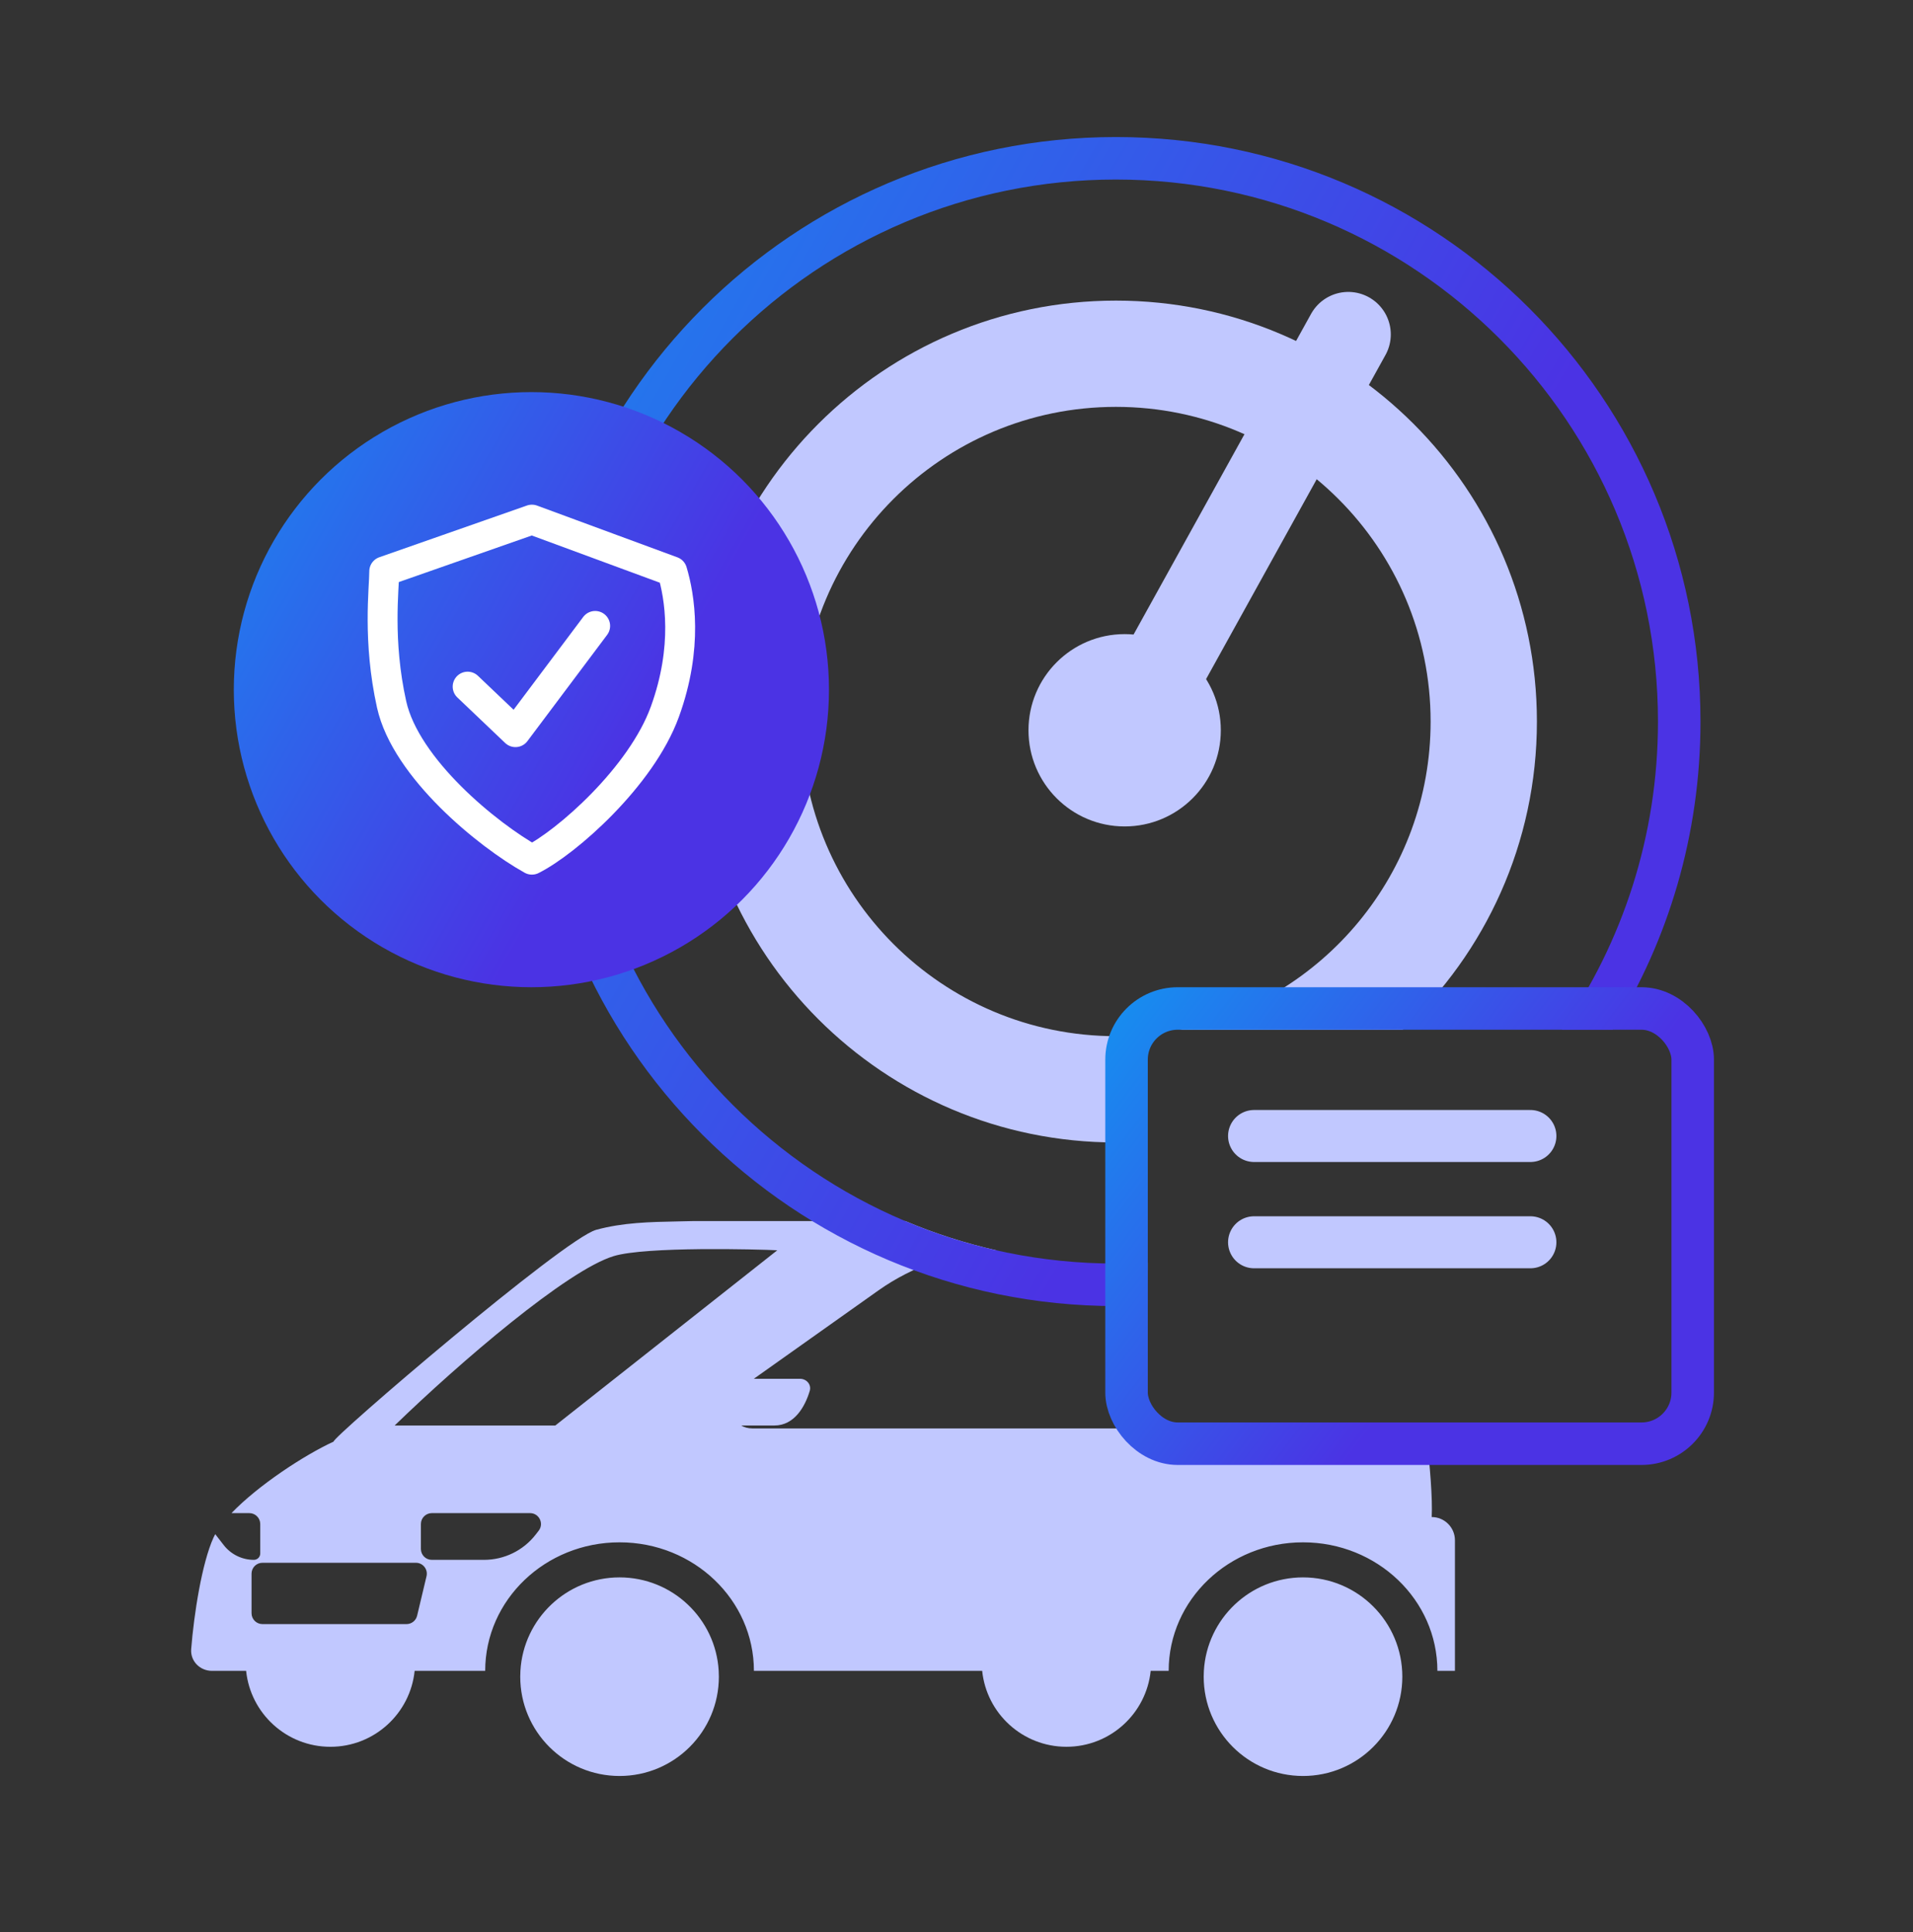 <svg width="100" height="101" viewBox="0 0 100 101" fill="none" xmlns="http://www.w3.org/2000/svg">
<rect x="0" y="0" width="100" height="101" fill="#333333" stroke="none"/>
<path fill-rule="evenodd" clip-rule="evenodd" d="M41.886 37.72C41.886 28.635 49.25 21.27 58.335 21.27C67.42 21.27 74.784 28.635 74.784 37.72C74.784 45.661 69.156 52.289 61.671 53.831H73.324C77.64 49.813 80.34 44.082 80.34 37.72C80.34 25.567 70.488 15.715 58.335 15.715C46.182 15.715 36.33 25.567 36.33 37.72C36.33 49.873 46.182 59.725 58.335 59.725C58.52 59.725 58.706 59.722 58.89 59.718V54.16C58.706 54.166 58.521 54.169 58.335 54.169C49.25 54.169 41.886 46.804 41.886 37.72Z" fill="#C1C8FF"/>
<path fill-rule="evenodd" clip-rule="evenodd" d="M47.324 63.834H36.265C35.979 63.842 35.695 63.848 35.412 63.853C33.975 63.882 32.567 63.909 31.164 64.292C29.484 64.75 17.288 75.212 17.441 75.363C15.917 76.061 13.495 77.648 12.101 79.102H13.034C13.348 79.102 13.604 79.358 13.604 79.672V81.212C13.604 81.396 13.455 81.545 13.271 81.545C12.654 81.545 12.072 81.26 11.694 80.773L11.251 80.202C11.22 80.259 11.192 80.314 11.166 80.37C10.553 81.707 10.135 84.409 9.994 86.21C9.944 86.838 10.451 87.348 11.081 87.348H12.866C13.095 89.578 14.98 91.318 17.271 91.318C19.562 91.318 21.446 89.578 21.675 87.348H27.204C27.198 87.449 27.195 87.55 27.195 87.653C27.195 90.52 29.519 92.844 32.386 92.844C35.253 92.844 37.578 90.52 37.578 87.653C37.578 87.55 37.575 87.449 37.569 87.348H51.342C51.571 89.578 53.455 91.317 55.746 91.317C58.037 91.317 59.921 89.578 60.151 87.348H62.931C62.925 87.449 62.922 87.55 62.922 87.653C62.922 90.52 65.247 92.844 68.114 92.844C70.981 92.844 73.305 90.52 73.305 87.653C73.305 84.786 70.981 82.462 68.114 82.462C65.349 82.462 63.089 84.623 62.931 87.347H61.091C61.091 83.637 64.235 80.629 68.114 80.629C71.993 80.629 75.138 83.637 75.138 87.347H76.055V80.522C76.055 79.851 75.511 79.307 74.841 79.307C74.891 78.341 74.749 76.637 74.559 74.942H60.001V74.674H39.325C39.103 74.674 38.908 74.618 38.744 74.522H40.479C41.526 74.522 42.085 73.532 42.329 72.71C42.426 72.381 42.161 72.079 41.818 72.079H39.406L45.914 67.463C47.734 66.172 49.889 65.445 52.112 65.368C50.457 64.997 48.856 64.481 47.324 63.834ZM59.101 66.043C59.406 66.153 59.706 66.277 60.001 66.413V66.005C59.702 66.022 59.402 66.035 59.101 66.043ZM37.569 87.347H39.41C39.41 83.637 36.266 80.629 32.387 80.629C28.508 80.629 25.363 83.637 25.363 87.347H27.204C27.362 84.623 29.622 82.462 32.386 82.462C35.151 82.462 37.411 84.623 37.569 87.347ZM29.028 74.522L20.63 74.522C24.031 71.224 29.638 66.41 32.081 65.666C33.761 65.155 39.614 65.31 40.632 65.361L29.028 74.522ZM21.249 84.904H13.719C13.404 84.904 13.149 84.649 13.149 84.334V82.268C13.149 81.953 13.404 81.698 13.719 81.698H21.741C22.109 81.698 22.381 82.042 22.296 82.4L21.804 84.466C21.743 84.723 21.513 84.904 21.249 84.904ZM22.572 81.545H25.301C26.358 81.545 27.356 81.057 28.004 80.222L28.159 80.022C28.449 79.647 28.182 79.102 27.708 79.102H22.572C22.257 79.102 22.002 79.358 22.002 79.672V80.975C22.002 81.29 22.257 81.545 22.572 81.545Z" fill="#C1C8FF"/>
<path fill-rule="evenodd" clip-rule="evenodd" d="M84.303 53.832C87.212 49.155 88.891 43.634 88.891 37.721C88.891 20.845 75.21 7.164 58.334 7.164C41.458 7.164 27.777 20.845 27.777 37.721C27.777 54.597 41.458 68.278 58.334 68.278C58.893 68.278 59.449 68.263 60.001 68.233V66.007C59.449 66.039 58.894 66.056 58.334 66.056C42.685 66.056 30 53.37 30 37.721C30 22.072 42.685 9.386 58.334 9.386C73.983 9.386 86.669 22.072 86.669 37.721C86.669 43.706 84.813 49.258 81.646 53.832H84.303Z" fill="url(#paint0_linear_14050_27333)"/>
<circle cx="58.79" cy="38.177" r="5.027" fill="#C1C8FF"/>
<path d="M59.25 37.772L70.48 17.483" stroke="#C1C8FF" stroke-width="4.444" stroke-linecap="round"/>
<rect x="58.889" y="52.721" width="29.595" height="22.752" rx="2.674" stroke="url(#paint1_linear_14050_27333)" stroke-width="2.222"/>
<path d="M65.555 59.387H79.999" stroke="#C1C8FF" stroke-width="2.719" stroke-linecap="round"/>
<path d="M65.555 64.943H79.999" stroke="#C1C8FF" stroke-width="2.719" stroke-linecap="round"/>
<circle cx="27.778" cy="36.054" r="15.556" fill="url(#paint2_linear_14050_27333)"/>
<path d="M27.805 27.164L20.085 29.869C20.085 30.771 19.731 33.492 20.471 36.826C21.211 40.16 25.489 43.654 27.805 44.942C29.607 44.04 33.519 40.613 34.754 37.212C35.989 33.811 35.526 31.158 35.14 29.869L27.805 27.164Z" stroke="white" stroke-width="1.562" stroke-linecap="round" stroke-linejoin="round"/>
<path d="M24.445 35.895L26.945 38.276L31.112 32.721" stroke="white" stroke-width="1.562" stroke-linecap="round" stroke-linejoin="round"/>
<defs>
<linearGradient id="paint0_linear_14050_27333" x1="-7.872" y1="36.59" x2="62.81" y2="76.723" gradientUnits="userSpaceOnUse">
<stop stop-color="#0C9FF2"/>
<stop offset="0.859" stop-color="#4B33E4"/>
</linearGradient>
<linearGradient id="paint1_linear_14050_27333" x1="44.033" y1="63.717" x2="70.645" y2="83.864" gradientUnits="userSpaceOnUse">
<stop stop-color="#0C9FF2"/>
<stop offset="0.859" stop-color="#4B33E4"/>
</linearGradient>
<linearGradient id="paint2_linear_14050_27333" x1="-5.925" y1="35.478" x2="30.057" y2="55.908" gradientUnits="userSpaceOnUse">
<stop stop-color="#0C9FF2"/>
<stop offset="0.859" stop-color="#4B33E4"/>
</linearGradient>
</defs>
</svg>
